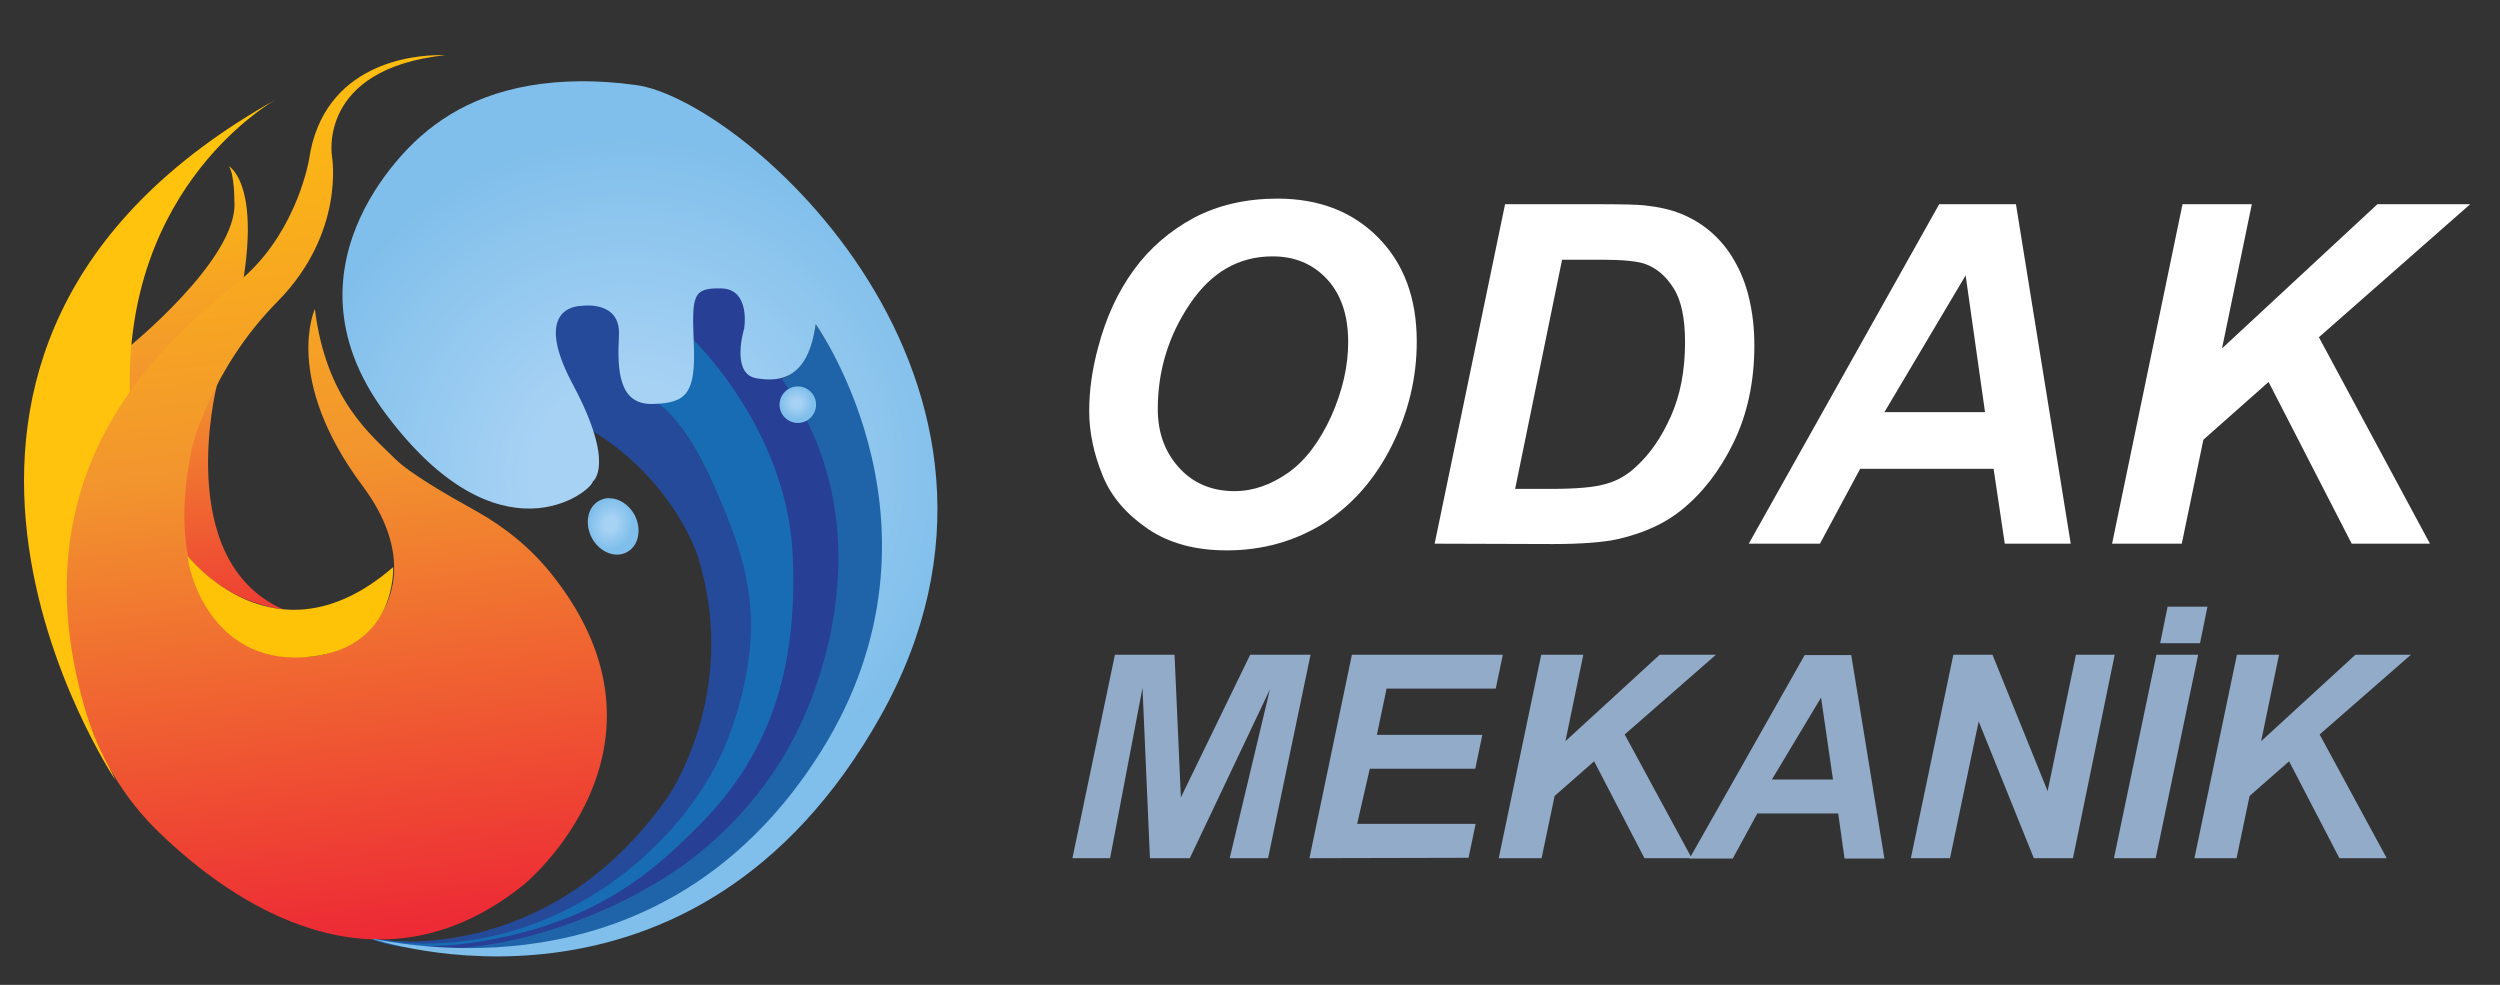 <?xml version="1.0" encoding="utf-8"?>
<!-- Generator: Adobe Illustrator 25.4.1, SVG Export Plug-In . SVG Version: 6.00 Build 0)  -->
<svg version="1.1" id="Layer_1" xmlns="http://www.w3.org/2000/svg" xmlns:xlink="http://www.w3.org/1999/xlink" x="0px" y="0px"
	 viewBox="0 0 670.9 264.3" style="enable-background:new 0 0 670.9 264.3;" xml:space="preserve">
<rect x="0" y="0" width="670.9" height="264.3" fill="#333333" stroke="none"/>
<style type="text/css">
	
		.st0{clip-path:url(#SVGID_00000017497277765848391040000014957541288874020785_);fill:url(#SVGID_00000074420676497129461840000011671510223183289505_);}
	.st1{clip-path:url(#SVGID_00000054988598225830635470000010540956800386241182_);fill:#FFC30D;}
	
		.st2{clip-path:url(#SVGID_00000110453758963682470600000000390750685146509707_);fill:url(#SVGID_00000034809754812471175830000001720908124759724944_);}
	.st3{fill:#FEC307;}
	.st4{fill:#1F64A9;}
	.st5{fill:#273F95;}
	.st6{fill:#186CB4;}
	.st7{fill:#254A9A;}
	
		.st8{clip-path:url(#SVGID_00000031184746362431040160000006535693794859378618_);fill:url(#SVGID_00000135654707541603207050000009243882335833503408_);}
	
		.st9{clip-path:url(#SVGID_00000132768843390563961180000002014691591140602787_);fill:url(#SVGID_00000166666543527547964760000012156893352164310683_);}
	
		.st10{clip-path:url(#SVGID_00000168822027358158235900000000592128768219170691_);fill:url(#SVGID_00000139980093022253607580000004447059412100040366_);}
	.st11{fill:#FFFFFF;}
	.st12{fill:#92ABC9;}
</style>
<g>
	<g>
		<g>
			<defs>
				<path id="SVGID_1_" d="M62.9,54C64.1,69.4,34,93.6,34,93.6c0.4,62.9,16.4,55.6,16.4,55.6c10.5,13.1,25.5,14.3,25.5,14.3
					c-29.6-13.2-17.7-60.1-17.7-60.1c16.6-51.8,3.2-58.8,3.2-58.8C62.9,46.5,62.9,54,62.9,54"/>
			</defs>
			<clipPath id="SVGID_00000042704117077725547140000014204378091575092874_">
				<use xlink:href="#SVGID_1_"  style="overflow:visible;"/>
			</clipPath>
			
				<linearGradient id="SVGID_00000160889334230568876630000003496686789875314324_" gradientUnits="userSpaceOnUse" x1="91.875" y1="-188.456" x2="92.875" y2="-188.456" gradientTransform="matrix(23.748 147.969 -147.969 23.748 -30024.269 -9088.672)">
				<stop  offset="0" style="stop-color:#FFC30B"/>
				<stop  offset="0.478" style="stop-color:#F2952E"/>
				<stop  offset="1" style="stop-color:#ED2935"/>
			</linearGradient>
			
				<polygon style="clip-path:url(#SVGID_00000042704117077725547140000014204378091575092874_);fill:url(#SVGID_00000160889334230568876630000003496686789875314324_);" points="
				74.8,38.2 94.4,160.5 35,170.1 15.4,47.7 			"/>
		</g>
	</g>
	<g>
		<g>
			<defs>
				<rect id="SVGID_00000053543368908261643310000002017513461633375659_" x="-99.1" y="-13.9" width="840.5" height="333.4"/>
			</defs>
			<clipPath id="SVGID_00000072971441701443223930000012030636969890404497_">
				<use xlink:href="#SVGID_00000053543368908261643310000002017513461633375659_"  style="overflow:visible;"/>
			</clipPath>
			<path style="clip-path:url(#SVGID_00000072971441701443223930000012030636969890404497_);fill:#FFC30D;" d="M74.4,26.5
				c0,0-41.8,22.6-39.5,80.6c0,0-32.2,44.7-3.9,102.3C31.1,209.4-46.8,94.1,74.4,26.5"/>
		</g>
	</g>
	<g>
		<g>
			<defs>
				<path id="SVGID_00000121277290510499550200000011411342345297380275_" d="M82.9,43c0,0-3,17.8-16.4,30.4
					C54,84.9,1.9,118.4,22.8,190.2c3.6,12.6,10.4,24,19.8,33.1c19.6,19,58.5,46,98.1,14c0,0,44.4-36.5,7.5-83
					c-5.6-7.1-12.6-12.8-20.5-17.2c-7.6-4.2-17.8-10.1-21.7-14c-6.4-6.4-18.5-15.8-21.5-40.2c0,0-8.7,18.7,12.8,47.5
					s-2.5,50-21.2,45.2s-31.7-19.6-24.7-55c0,0,4.8-21.2,23.1-39.7C92.7,62.4,89.1,42,89.1,42S85,18.5,119.5,14.8c0,0-0.6,0-1.5,0
					C111.5,14.8,86.7,16.6,82.9,43"/>
			</defs>
			<clipPath id="SVGID_00000108290760397850476340000010073390950614559127_">
				<use xlink:href="#SVGID_00000121277290510499550200000011411342345297380275_"  style="overflow:visible;"/>
			</clipPath>
			
				<linearGradient id="SVGID_00000016773921840357073400000015329607066217318076_" gradientUnits="userSpaceOnUse" x1="91.91" y1="-188.877" x2="92.91" y2="-188.877" gradientTransform="matrix(32.882 247.071 -247.071 32.882 -49612.926 -16493.41)">
				<stop  offset="0" style="stop-color:#FFC30B"/>
				<stop  offset="0.478" style="stop-color:#F2952E"/>
				<stop  offset="1" style="stop-color:#ED2935"/>
			</linearGradient>
			
				<polygon style="clip-path:url(#SVGID_00000108290760397850476340000010073390950614559127_);fill:url(#SVGID_00000016773921840357073400000015329607066217318076_);" points="
				181.9,-9.1 218.4,264.9 5.1,293.3 -31.3,19.3 			"/>
		</g>
	</g>
	<g>
		<path class="st3" d="M50.4,149.2c0,0,23.5,30.4,55.1,3c0,0,1.2,22.7-24.1,24.2S50.3,152.3,50.4,149.2"/>
		<path class="st4" d="M209,101.8c0,0,27.7,31.4,7.3,87.7s-93.7,71.9-116.3,62.6c0,0,47.2,12.6,89.2-16.3S256,143.5,218.9,87
			C218.9,87,217.7,99.9,209,101.8"/>
		<path class="st5" d="M186.6,91.6c0,0,43.2,45.5,18.2,103.1c-25,57.5-88.9,63.2-105,57.3c0,0,7.7,1.8,18.4,2.4
			c10.7,0.6,34.4-3.4,58.9-18.1c24.5-14.7,35.5-37.5,35.5-37.5s29.8-51.6-3-97.4c0,0-10.4,2.2-10.8-5.2c0,0,0.1-3.4,1.2-7.8
			c1.1-4.4-0.6-10.4-5.6-11.2c-5-0.8-7.7,1.1-8.2,4.3c-0.5,3.1-0.1,9.7-0.1,9.7L186.6,91.6z"/>
		<path class="st6" d="M186,91.1c0,0,25,23.9,26.7,57.4s-7.8,55.2-24.2,72.1c-16.3,16.9-40.1,36.7-88.8,31.4c0,0,29.1,8.3,63.5-15.2
			c34.4-23.4,37.8-55,38.1-69.7c0.3-14.8-13.9-55.4-26.9-59.4C174.3,107.7,187.2,112.3,186,91.1"/>
		<path class="st6" d="M99.7,252c0,0,16.4,6.3,48.1-4l-13.5,2.6C134.3,250.5,123.4,254.7,99.7,252"/>
		<path class="st7" d="M99.7,252c0,0,46.2,9,79.3-37.8c0,0,19.9-28.1,8.2-65.1c0,0-6.6-21-29.9-34.5c0,0-15.3-24.7-4.8-33.1
			s15.8,2.3,14.6,9.8c-1.1,7.5,7.2,16.4,7.2,16.4s0.9,0.6,2.1,0.5c0,0,6.9,3.2,15.9,23.7c9.1,20.6,13.7,37.4,3.2,65.9
			S147.4,260.1,99.7,252"/>
	</g>
	<g>
		<g>
			<defs>
				<path id="SVGID_00000094597444340375524280000000620231769414899074_" d="M113,36.5c0,0-40.2,33.3-9.6,74.4s55.3,21,55.7,18.3
					c0,0,6.2-4.3-5.3-25.9c-11.6-21.6,2.2-21.2,2.2-21.2s10.6-1.7,10.1,7.9s0,18.7,9.1,18.4c9.1-0.2,11.5-2.9,11-16
					c-0.5-13-0.5-15.2,7.4-15s6.1,10.8,6.1,10.8s-3.7,12,3.2,13.3c6.9,1.2,14-0.2,16-14.5c0,0,40.3,56.3-0.4,117.5
					c-40.6,61.2-104.1,50.1-118.7,47.4c0,0,86.3,29.8,136.5-59.7s-37-165.8-65.8-169.4c-5.1-0.7-9.9-1-14.4-1
					C135.7,21.9,122.3,28.3,113,36.5"/>
			</defs>
			<clipPath id="SVGID_00000155867059715472764090000015590813171340237479_">
				<use xlink:href="#SVGID_00000094597444340375524280000000620231769414899074_"  style="overflow:visible;"/>
			</clipPath>
			
				<radialGradient id="SVGID_00000127766448967444917080000000170947843642254236_" cx="90.985" cy="-188.507" r="1" gradientTransform="matrix(88.47 71.037 -71.037 88.47 -21272.57 10340.843)" gradientUnits="userSpaceOnUse">
				<stop  offset="0" style="stop-color:#A7D2F4"/>
				<stop  offset="0.217" style="stop-color:#A7D2F4"/>
				<stop  offset="0.798" style="stop-color:#80BFEB"/>
				<stop  offset="1" style="stop-color:#80BFEB"/>
			</radialGradient>
			
				<polygon style="clip-path:url(#SVGID_00000155867059715472764090000015590813171340237479_);fill:url(#SVGID_00000127766448967444917080000000170947843642254236_);" points="
				156.5,-82.5 413.4,123.8 202.7,386.1 -54.1,179.9 			"/>
		</g>
	</g>
	<g>
		<g>
			<defs>
				<path id="SVGID_00000147210815161538001680000017648556674268967570_" d="M209.2,108.6c0,2.7,2.2,4.9,4.9,4.9s4.9-2.2,4.9-4.9
					s-2.2-4.9-4.9-4.9S209.2,105.9,209.2,108.6"/>
			</defs>
			<clipPath id="SVGID_00000050632736666080178960000007124784433223786143_">
				<use xlink:href="#SVGID_00000147210815161538001680000017648556674268967570_"  style="overflow:visible;"/>
			</clipPath>
			
				<radialGradient id="SVGID_00000015312976984439142510000003134799986060316033_" cx="72.572" cy="-169.947" r="1" gradientTransform="matrix(4.284 3.44 -3.44 4.284 -681.732 586.547)" gradientUnits="userSpaceOnUse">
				<stop  offset="0" style="stop-color:#A7D2F4"/>
				<stop  offset="0.217" style="stop-color:#A7D2F4"/>
				<stop  offset="0.798" style="stop-color:#80BFEB"/>
				<stop  offset="1" style="stop-color:#80BFEB"/>
			</radialGradient>
			
				<polygon style="clip-path:url(#SVGID_00000050632736666080178960000007124784433223786143_);fill:url(#SVGID_00000015312976984439142510000003134799986060316033_);" points="
				213,98.9 223.8,107.5 215.1,118.3 204.4,109.7 			"/>
		</g>
	</g>
	<g>
		<g>
			<defs>
				<path id="SVGID_00000048465421329032962090000000846164765366481047_" d="M160.9,134.3c-3.2,1.7-4.1,6.1-2.1,10
					c2,3.8,6.2,5.6,9.4,3.9c3.2-1.7,4.1-6.1,2.1-10c-1.5-2.8-4.2-4.5-6.8-4.5C162.7,133.6,161.8,133.9,160.9,134.3"/>
			</defs>
			<clipPath id="SVGID_00000088833671258715436620000012083337628523881366_">
				<use xlink:href="#SVGID_00000048465421329032962090000000846164765366481047_"  style="overflow:visible;"/>
			</clipPath>
			
				<radialGradient id="SVGID_00000091713917111018818260000003321737981281051797_" cx="72.822" cy="-182.809" r="1" gradientTransform="matrix(7.003 2.036 -2.445 8.412 -793.066 1530.167)" gradientUnits="userSpaceOnUse">
				<stop  offset="0" style="stop-color:#A7D2F4"/>
				<stop  offset="0.217" style="stop-color:#A7D2F4"/>
				<stop  offset="0.798" style="stop-color:#80BFEB"/>
				<stop  offset="1" style="stop-color:#80BFEB"/>
			</radialGradient>
			
				<polygon style="clip-path:url(#SVGID_00000088833671258715436620000012083337628523881366_);fill:url(#SVGID_00000091713917111018818260000003321737981281051797_);" points="
				158,129.5 176.7,134.9 171.2,154 152.5,148.6 			"/>
		</g>
	</g>
	<g>
		<g>
			<path class="st11" d="M292.3,110.2c0-5.4,0.8-11.1,2.4-17c2.1-8,5.3-14.9,9.6-20.8c4.3-5.9,9.7-10.5,16.2-14
				c6.5-3.4,14-5.1,22.3-5.1c11.2,0,20.2,3.5,27.1,10.5s10.3,16.3,10.3,27.9c0,9.6-2.2,18.9-6.7,27.9s-10.6,15.9-18.2,20.8
				c-7.7,4.8-16.4,7.3-26.1,7.3c-8.4,0-15.5-1.9-21.2-5.8c-5.7-3.9-9.8-8.6-12.1-14.3C293.5,121.7,292.3,116,292.3,110.2z
				 M310.7,109.8c0,6.3,1.9,11.5,5.7,15.7c3.8,4.2,8.8,6.3,14.9,6.3c5,0,9.8-1.7,14.5-5c4.6-3.3,8.4-8.4,11.5-15.2
				c3-6.8,4.5-13.4,4.5-19.8c0-7.2-1.9-12.8-5.7-16.9c-3.8-4.1-8.7-6.1-14.6-6.1c-9.1,0-16.5,4.3-22.2,12.8
				C313.5,90.2,310.7,99.6,310.7,109.8z"/>
			<path class="st11" d="M385,145.9l18.9-91.1h24.3c6.8,0,11.1,0.1,13,0.3c3.7,0.4,7.1,1.1,10,2.3s5.6,2.8,8,4.9
				c2.4,2.1,4.5,4.6,6.2,7.6c1.7,2.9,3.1,6.3,4,10.2c0.9,3.8,1.4,8,1.4,12.6c0,9.8-1.9,18.5-5.6,26.1s-8.4,13.6-14,18.1
				c-4.3,3.5-9.9,6.1-16.7,7.7c-3.9,0.9-9.8,1.4-17.8,1.4L385,145.9L385,145.9z M406.6,131.2h9.4c6.8,0,11.8-0.4,14.8-1.3
				c3.1-0.8,5.9-2.4,8.4-4.8c3.7-3.4,6.7-7.8,9.2-13.4s3.8-12.2,3.8-19.8c0-6.5-1-11.3-3.1-14.6c-2.1-3.3-4.6-5.4-7.7-6.5
				c-2.1-0.7-5.9-1.1-11.4-1.1h-10.8L406.6,131.2z"/>
			<path class="st11" d="M535,125.8h-35.8l-10.8,20.1h-19.1l51.1-91.1H541l14.7,91.1H538L535,125.8z M532.7,110.6l-5.2-36.7
				l-21.8,36.7C505.7,110.6,532.7,110.6,532.7,110.6z"/>
			<path class="st11" d="M566.8,145.9l18.9-91.1h18.6l-8,38.7L638,54.8h24.9l-40.6,35.7l29.8,55.4h-21l-22.3-43.4L591.3,118
				l-5.8,27.9H566.8z"/>
		</g>
		<g>
			<path class="st12" d="M319.3,230.3h-10.7l-2-45.7l-8.7,45.7h-10.1l11.4-54.6h16l1.7,38.3l18.6-38.3h16.2l-11.4,54.6H330
				l10.8-45.3L319.3,230.3z"/>
			<path class="st12" d="M351.4,230.3l11.4-54.6h40.5l-1.9,9.1h-29.3l-2.6,12.4h28.3l-1.9,9.1h-28.3l-3.4,14.8H396l-1.9,9.1
				L351.4,230.3L351.4,230.3z"/>
			<path class="st12" d="M402.2,230.3l11.4-54.6h11.3l-4.8,23.2l25.3-23.2h15.1L436,197.1l18,33.2h-12.7l-13.5-26l-10.6,9.3
				l-3.5,16.7H402.2z"/>
			<path class="st12" d="M493.3,218.3h-21.7l-6.6,12.1h-11.6l30.9-54.6h12.5l8.9,54.6H495L493.3,218.3z M491.9,209.2l-3.2-22
				l-13.2,22H491.9z"/>
			<path class="st12" d="M556.3,230.3h-10.5L531,193.6l-7.7,36.7h-10.5l11.4-54.6h10.5l14.8,36.6l7.6-36.6h10.4L556.3,230.3z"/>
			<path class="st12" d="M567.3,230.3l11.4-54.6h11.2l-11.4,54.6L567.3,230.3L567.3,230.3z M581.7,162.8h10.7l-2,9.8h-10.7
				L581.7,162.8z"/>
			<path class="st12" d="M588.9,230.3l11.4-54.6h11.3l-4.8,23.2l25.3-23.2H647l-24.5,21.4l18,33.2h-12.7l-13.5-26l-10.6,9.3
				l-3.5,16.7H588.9z"/>
		</g>
	</g>
</g>
</svg>
